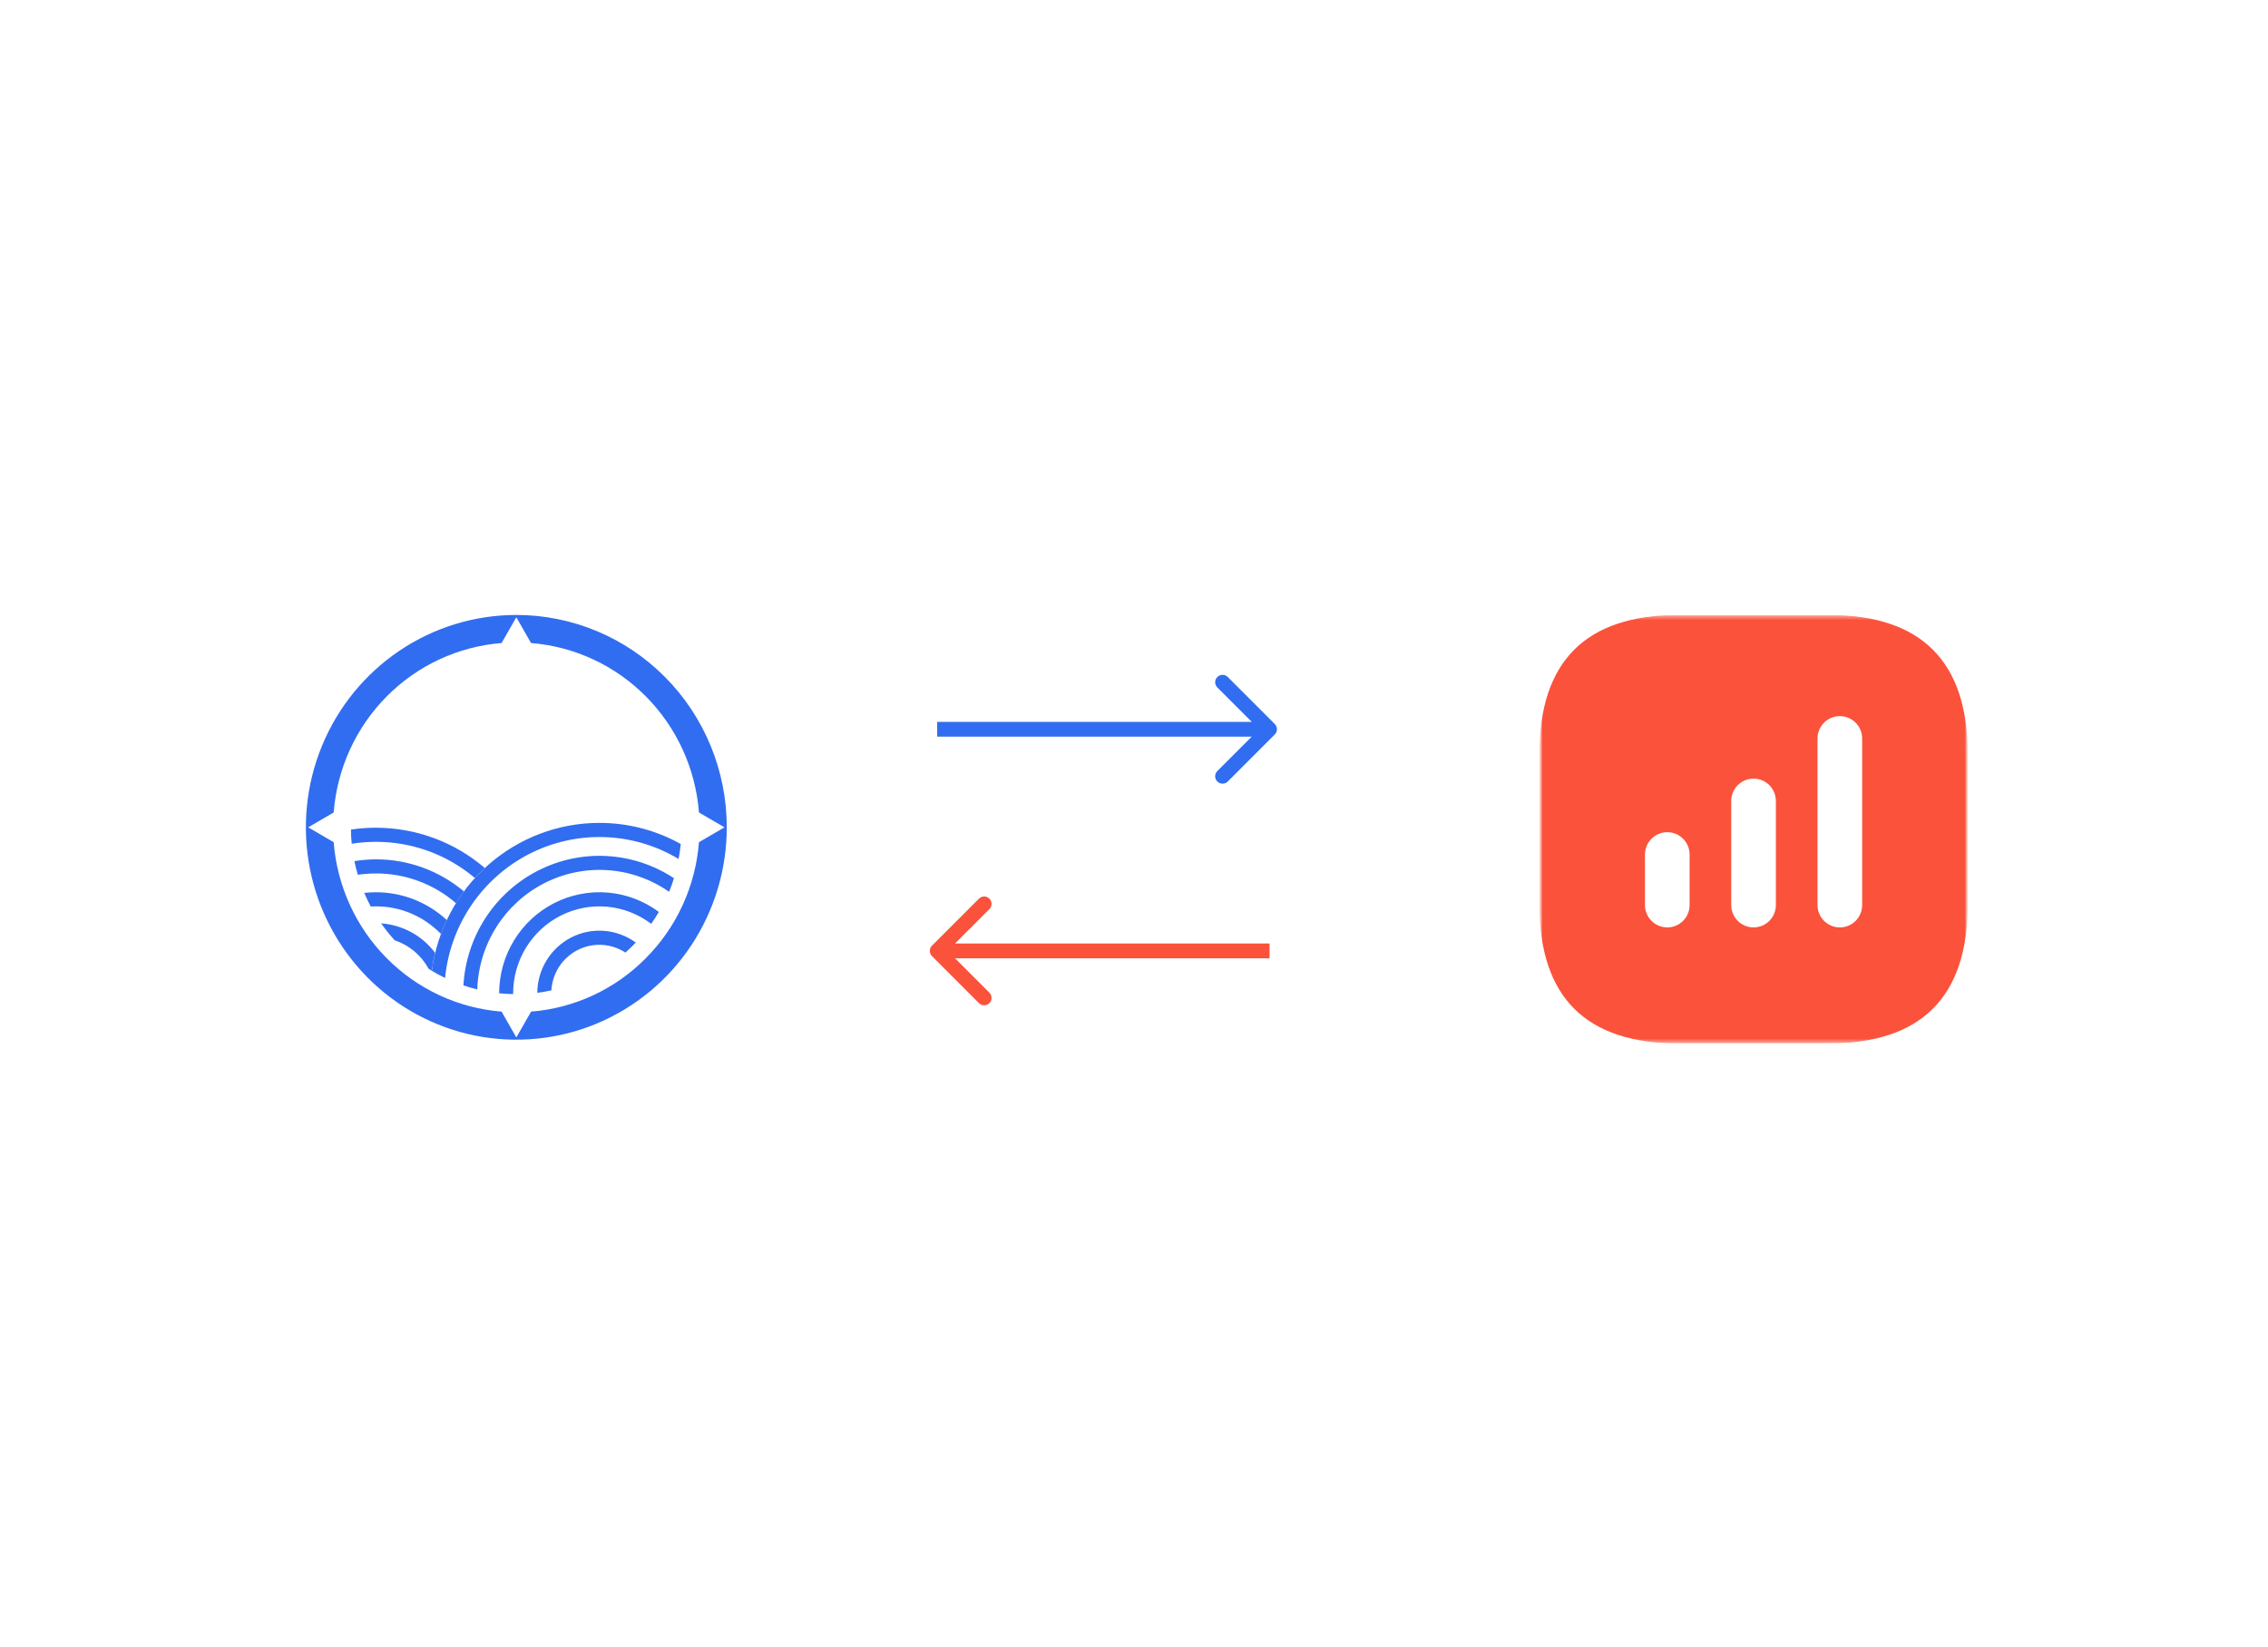 <svg width="580" height="421" viewBox="0 0 580 421" fill="none" xmlns="http://www.w3.org/2000/svg">
<g filter="url(#filter0_d_1132_120919)">
<rect x="64" y="143" width="134.111" height="135.036" rx="18.889" fill="white" shape-rendering="crispEdges"/>
<g clip-path="url(#clip0_1132_120919)">
<path d="M92.149 227.28C92.652 228.47 93.211 229.635 93.813 230.763C94.248 230.763 94.689 230.725 95.129 230.725C98.189 230.717 101.221 231.322 104.047 232.505C106.874 233.687 109.44 235.425 111.596 237.616C111.657 237.673 111.715 237.734 111.769 237.797C112.216 236.582 112.715 235.392 113.266 234.227C108.317 229.648 101.844 227.11 95.129 227.117C94.134 227.118 93.139 227.172 92.149 227.28ZM89.622 219.137C89.871 220.327 90.166 221.498 90.51 222.651C92.04 222.428 93.584 222.315 95.129 222.313C102.642 222.289 109.913 224.988 115.619 229.917C116.252 228.881 116.927 227.879 117.643 226.91C111.332 221.597 103.369 218.692 95.148 218.705C93.297 218.713 91.45 218.865 89.622 219.162V219.137ZM96.452 235.047C97.515 236.568 98.675 238.018 99.923 239.388C103.626 240.63 106.729 243.233 108.615 246.679L109.429 247.174C109.63 245.638 109.912 244.114 110.273 242.608C108.637 240.433 106.559 238.635 104.179 237.336C101.799 236.036 99.17 235.264 96.471 235.072L96.452 235.047ZM95.111 210.618C92.983 210.618 90.858 210.777 88.753 211.094C88.753 212.313 88.817 213.52 88.945 214.715C90.985 214.396 93.046 214.234 95.111 214.232C104.373 214.207 113.346 217.481 120.449 223.478C121.263 222.588 122.107 221.73 122.989 220.916C115.205 214.262 105.332 210.614 95.129 210.624L95.111 210.618Z" fill="#316DF0"/>
<path d="M136.4 252.824C137.641 252.667 138.821 252.467 140.001 252.197C140.132 250.036 140.822 247.947 142.001 246.138C143.181 244.329 144.81 242.863 146.726 241.886C148.642 240.909 150.778 240.455 152.921 240.57C155.065 240.684 157.141 241.363 158.944 242.538C159.863 241.73 160.745 240.872 161.589 239.983C159.229 238.258 156.444 237.222 153.54 236.988C150.635 236.754 147.722 237.331 145.121 238.655C142.519 239.98 140.329 242.002 138.791 244.499C137.253 246.996 136.425 249.871 136.4 252.811V252.824ZM126.639 252.949C127.819 253.068 129.017 253.131 130.228 253.156C130.228 253.099 130.228 253.037 130.228 252.98C130.227 248.846 131.368 244.794 133.523 241.277C135.678 237.761 138.761 234.92 142.427 233.072C146.093 231.225 150.197 230.445 154.278 230.819C158.359 231.193 162.256 232.707 165.532 235.191C166.221 234.207 166.879 233.193 167.488 232.147C163.67 229.312 159.149 227.601 154.426 227.202C149.703 226.804 144.962 227.733 140.731 229.888C136.5 232.044 132.944 235.339 130.457 239.41C127.971 243.481 126.651 248.167 126.645 252.949H126.639ZM152.282 209.383C141.812 209.38 131.696 213.212 123.816 220.168C115.936 227.123 110.828 236.729 109.44 247.199C110.533 247.863 111.663 248.452 112.818 249.034C113.482 242.34 115.808 235.923 119.581 230.376C123.354 224.829 128.453 220.331 134.405 217.297C140.357 214.264 146.971 212.794 153.636 213.022C160.301 213.251 166.801 215.17 172.535 218.604C172.777 217.351 172.97 216.098 173.094 214.783C166.722 211.234 159.561 209.376 152.282 209.383ZM117.512 250.926C118.673 251.32 119.853 251.671 121.057 251.966C121.233 246.295 122.921 240.778 125.943 235.994C128.966 231.21 133.211 227.337 138.231 224.782C143.252 222.227 148.862 221.085 154.472 221.476C160.082 221.867 165.483 223.777 170.108 227.004C170.58 225.87 171.002 224.705 171.35 223.521C166.235 220.154 160.333 218.202 154.235 217.86C148.137 217.519 142.057 218.8 136.605 221.576C131.152 224.351 126.519 228.524 123.168 233.675C119.817 238.826 117.866 244.775 117.512 250.926Z" fill="#316DF0"/>
<path d="M131.042 156.222C120.397 156.222 109.992 159.407 101.141 165.373C92.291 171.339 85.393 179.819 81.319 189.74C77.246 199.661 76.18 210.578 78.257 221.11C80.333 231.643 85.459 241.317 92.986 248.911C100.513 256.504 110.102 261.675 120.542 263.77C130.982 265.865 141.803 264.79 151.637 260.681C161.471 256.571 169.877 249.612 175.79 240.683C181.704 231.754 184.86 221.257 184.86 210.518C184.86 196.118 179.19 182.308 169.097 172.125C159.004 161.943 145.315 156.222 131.042 156.222ZM164.178 243.955C156.326 251.908 145.909 256.76 134.817 257.635L131.042 264.231L127.267 257.635C116.171 256.753 105.751 251.906 97.881 243.966C90.011 236.026 85.207 225.514 84.332 214.32L77.812 210.518L84.332 206.722C85.202 195.525 90.005 185.008 97.877 177.066C105.75 169.124 116.174 164.278 127.273 163.401L131.042 156.817L134.804 163.401C145.902 164.281 156.325 169.127 164.197 177.069C172.069 185.01 176.873 195.525 177.745 206.722L184.271 210.518L177.745 214.32C176.879 225.517 172.066 236.03 164.178 243.955Z" fill="#316DF0"/>
</g>
</g>
<g filter="url(#filter1_d_1132_120919)">
<rect x="379.444" y="143" width="136" height="136" rx="18.889" fill="white" shape-rendering="crispEdges"/>
<g clip-path="url(#clip1_1132_120919)">
<mask id="mask0_1132_120919" style="mask-type:luminance" maskUnits="userSpaceOnUse" x="392" y="156" width="111" height="110">
<path d="M502.222 156.222H392.666V265.778H502.222V156.222Z" fill="white"/>
</mask>
<g mask="url(#mask0_1132_120919)">
<mask id="mask1_1132_120919" style="mask-type:luminance" maskUnits="userSpaceOnUse" x="392" y="156" width="111" height="110">
<path d="M502.221 156.222H392.665V265.778H502.221V156.222Z" fill="white"/>
</mask>
<g mask="url(#mask1_1132_120919)">
<path d="M428.269 265.778C404.53 265.778 392.665 253.913 392.665 230.176V191.831C392.665 168.087 404.53 156.222 428.269 156.222H466.617C490.355 156.222 502.221 168.087 502.221 191.824V230.169C502.221 253.906 490.355 265.77 466.617 265.77H428.269V265.778Z" fill="#FB523B"/>
<path fill-rule="evenodd" clip-rule="evenodd" d="M469.504 182.089C466.353 182.089 463.798 184.644 463.798 187.795V230.401C463.798 233.552 466.353 236.106 469.504 236.106C472.656 236.106 475.21 233.552 475.21 230.401V187.795C475.21 184.644 472.656 182.089 469.504 182.089ZM441.735 203.772C441.735 200.621 444.29 198.066 447.441 198.066C450.593 198.066 453.147 200.621 453.147 203.772V230.401C453.147 233.552 450.593 236.106 447.441 236.106C444.29 236.106 441.735 233.552 441.735 230.401V203.772ZM419.672 217.467C419.672 214.315 422.227 211.761 425.378 211.761C428.529 211.761 431.084 214.315 431.084 217.467V230.401C431.084 233.552 428.529 236.106 425.378 236.106C422.227 236.106 419.672 233.552 419.672 230.401V217.467Z" fill="white"/>
</g>
</g>
</g>
</g>
<path d="M238.331 241.775C237.594 242.513 237.594 243.709 238.331 244.447L250.352 256.468C251.09 257.205 252.286 257.205 253.023 256.468C253.761 255.73 253.761 254.534 253.023 253.796L242.338 243.111L253.023 232.426C253.761 231.688 253.761 230.492 253.023 229.755C252.286 229.017 251.09 229.017 250.352 229.755L238.331 241.775ZM324.667 241.222H239.667V245H324.667V241.222Z" fill="#FB523B"/>
<path d="M326.003 187.78C326.74 187.042 326.74 185.846 326.003 185.109L313.982 173.088C313.244 172.35 312.048 172.35 311.311 173.088C310.573 173.826 310.573 175.022 311.311 175.759L321.996 186.444L311.311 197.13C310.573 197.867 310.573 199.063 311.311 199.801C312.048 200.539 313.244 200.539 313.982 199.801L326.003 187.78ZM239.667 188.333H324.667V184.556H239.667V188.333Z" fill="#316DF0"/>
<defs>
<filter id="filter0_d_1132_120919" x="53" y="132" width="158.111" height="159.036" filterUnits="userSpaceOnUse" color-interpolation-filters="sRGB">
<feFlood flood-opacity="0" result="BackgroundImageFix"/>
<feColorMatrix in="SourceAlpha" type="matrix" values="0 0 0 0 0 0 0 0 0 0 0 0 0 0 0 0 0 0 127 0" result="hardAlpha"/>
<feOffset dx="1" dy="1"/>
<feGaussianBlur stdDeviation="6"/>
<feComposite in2="hardAlpha" operator="out"/>
<feColorMatrix type="matrix" values="0 0 0 0 0 0 0 0 0 0 0 0 0 0 0 0 0 0 0.15 0"/>
<feBlend mode="normal" in2="BackgroundImageFix" result="effect1_dropShadow_1132_120919"/>
<feBlend mode="normal" in="SourceGraphic" in2="effect1_dropShadow_1132_120919" result="shape"/>
</filter>
<filter id="filter1_d_1132_120919" x="368.444" y="132" width="160" height="160" filterUnits="userSpaceOnUse" color-interpolation-filters="sRGB">
<feFlood flood-opacity="0" result="BackgroundImageFix"/>
<feColorMatrix in="SourceAlpha" type="matrix" values="0 0 0 0 0 0 0 0 0 0 0 0 0 0 0 0 0 0 127 0" result="hardAlpha"/>
<feOffset dx="1" dy="1"/>
<feGaussianBlur stdDeviation="6"/>
<feComposite in2="hardAlpha" operator="out"/>
<feColorMatrix type="matrix" values="0 0 0 0 0 0 0 0 0 0 0 0 0 0 0 0 0 0 0.15 0"/>
<feBlend mode="normal" in2="BackgroundImageFix" result="effect1_dropShadow_1132_120919"/>
<feBlend mode="normal" in="SourceGraphic" in2="effect1_dropShadow_1132_120919" result="shape"/>
</filter>
<clipPath id="clip0_1132_120919">
<rect width="107.667" height="108.591" fill="white" transform="translate(77.223 156.222)"/>
</clipPath>
<clipPath id="clip1_1132_120919">
<rect width="109.556" height="109.556" fill="white" transform="translate(392.667 156.222)"/>
</clipPath>
</defs>
</svg>
